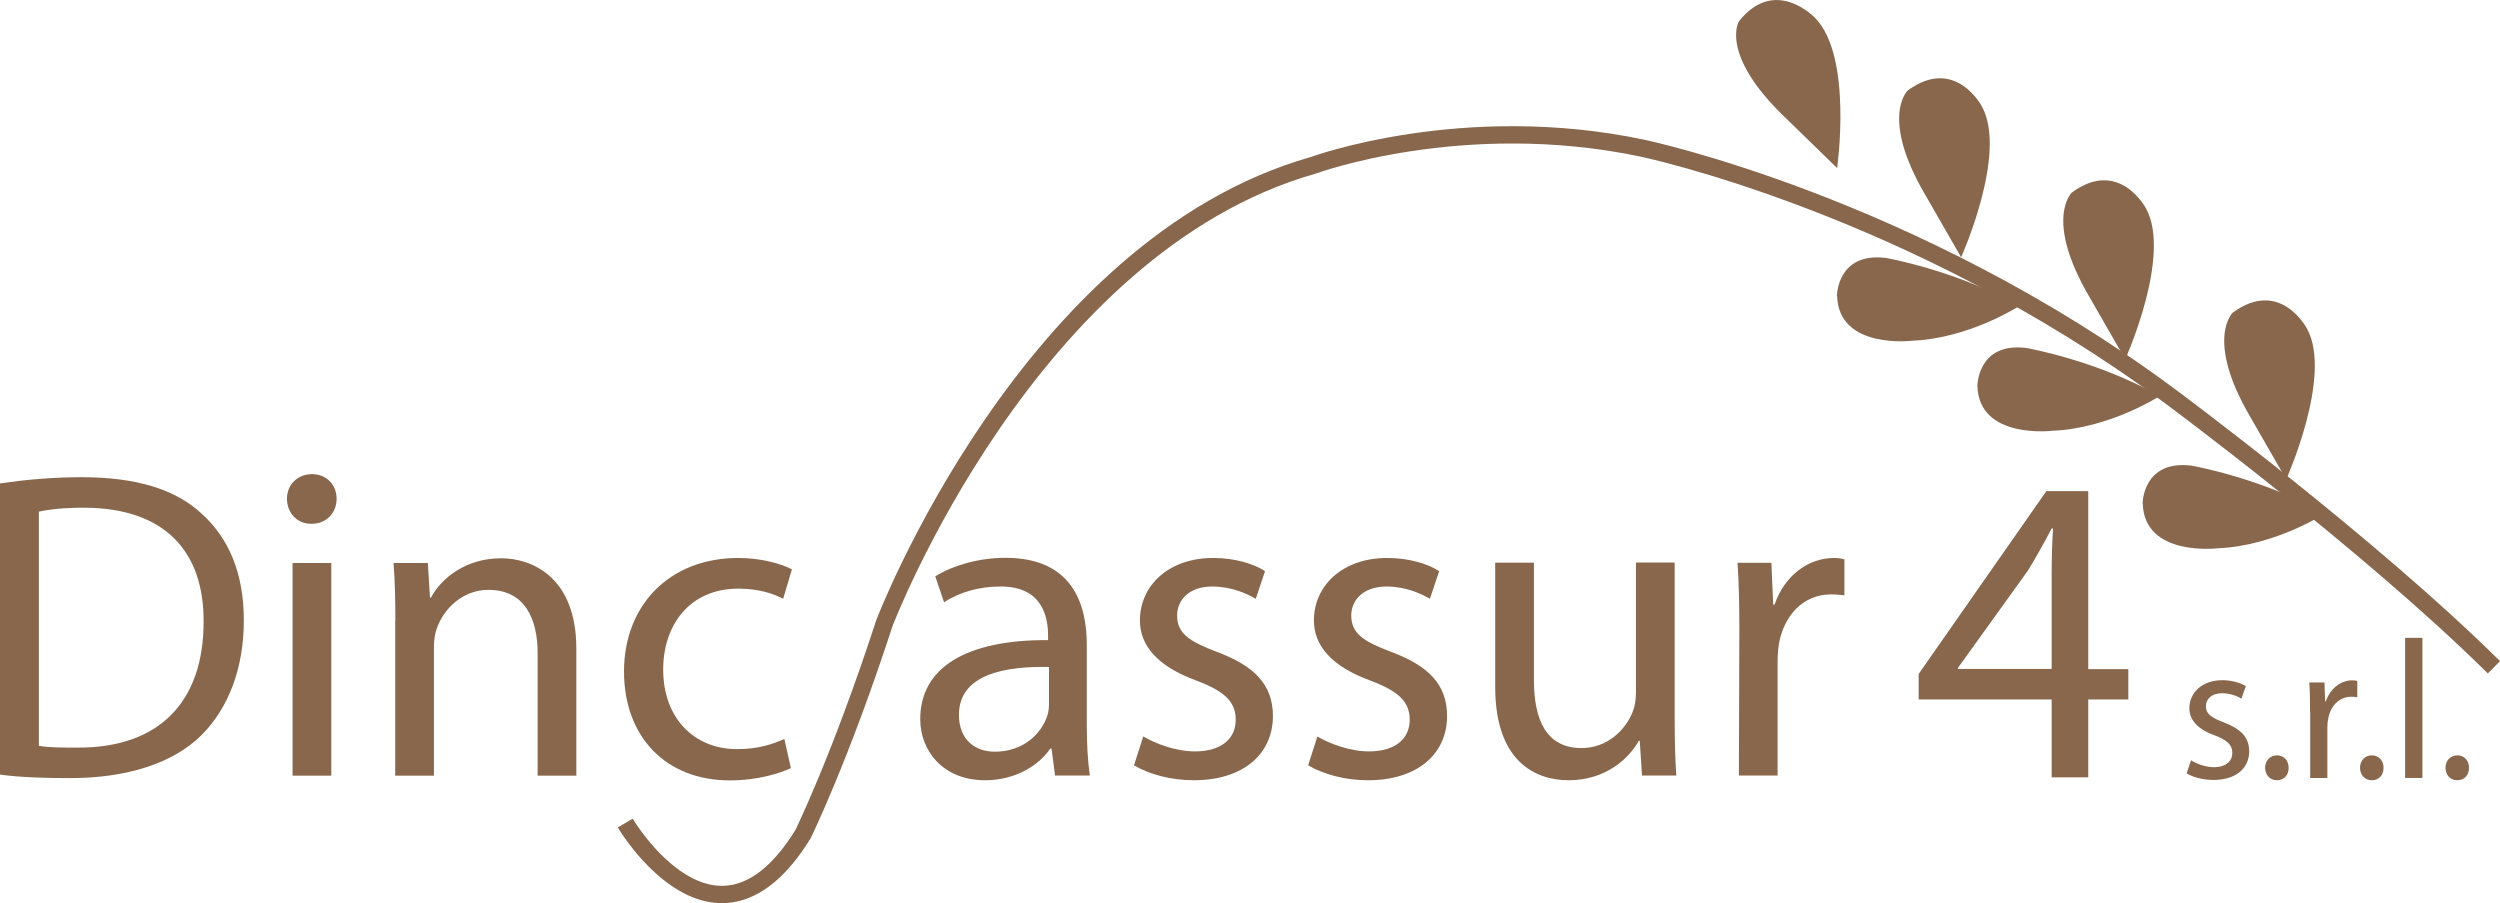 <?xml version="1.0" encoding="UTF-8"?><svg id="Calque_2" xmlns="http://www.w3.org/2000/svg" viewBox="0 0 164.66 59.49"><defs><style>.cls-1{fill:#88674d;}.cls-2{fill:none;stroke:#88674d;stroke-width:1.14px;}</style></defs><g id="Calque_1-2"><path class="cls-1" d="M0,31.84c1.56-.23,3.39-.41,5.38-.41,3.62,0,6.19,.81,7.9,2.4,1.76,1.59,2.78,3.88,2.78,7.03s-1.01,5.79-2.81,7.58c-1.85,1.82-4.86,2.81-8.65,2.81-1.82,0-3.3-.06-4.6-.23V31.84Zm2.55,17.28c.64,.12,1.56,.12,2.55,.12,5.38,.03,8.31-3.01,8.31-8.28,.03-4.66-2.58-7.52-7.9-7.52-1.3,0-2.29,.11-2.95,.26v15.43Z"/><path class="cls-1" d="M20.49,34.5c-.95,0-1.59-.75-1.59-1.65s.67-1.62,1.65-1.62,1.62,.72,1.62,1.62-.64,1.65-1.65,1.65h-.03Zm-1.22,2.58h2.55v14.01h-2.55v-14.01Z"/><path class="cls-1" d="M26.04,40.87c0-1.48-.03-2.63-.12-3.79h2.26l.14,2.29h.06c.69-1.3,2.31-2.6,4.63-2.6,1.94,0,4.95,1.16,4.95,5.96v8.36h-2.55v-8.07c0-2.26-.84-4.17-3.24-4.17-1.65,0-2.95,1.19-3.42,2.6-.12,.32-.17,.78-.17,1.19v8.45h-2.55v-10.22Z"/><path class="cls-1" d="M52.09,50.59c-.67,.32-2.14,.81-4.02,.81-4.22,0-6.97-2.87-6.97-7.18s2.95-7.47,7.53-7.47c1.5,0,2.83,.38,3.53,.75l-.58,1.94c-.61-.32-1.56-.67-2.95-.67-3.21,0-4.95,2.4-4.95,5.33,0,3.24,2.08,5.24,4.86,5.24,1.45,0,2.4-.35,3.12-.67l.43,1.91Z"/><path class="cls-1" d="M71.58,47.72c0,1.21,.06,2.4,.2,3.36h-2.29l-.23-1.77h-.09c-.75,1.1-2.29,2.08-4.28,2.08-2.84,0-4.28-2-4.28-4.02,0-3.39,3.01-5.24,8.42-5.21v-.29c0-1.16-.32-3.27-3.18-3.24-1.33,0-2.69,.38-3.67,1.04l-.58-1.71c1.16-.72,2.86-1.22,4.63-1.22,4.31,0,5.35,2.92,5.35,5.73v5.24Zm-2.49-3.79c-2.78-.06-5.93,.43-5.93,3.15,0,1.68,1.1,2.43,2.37,2.43,1.85,0,3.04-1.16,3.44-2.34,.09-.26,.12-.55,.12-.81v-2.43Z"/><path class="cls-1" d="M75.31,48.51c.78,.46,2.11,.98,3.39,.98,1.82,0,2.69-.9,2.69-2.08s-.72-1.88-2.58-2.58c-2.55-.93-3.73-2.29-3.73-3.97,0-2.26,1.85-4.11,4.83-4.11,1.42,0,2.66,.38,3.41,.87l-.61,1.82c-.55-.32-1.57-.81-2.87-.81-1.5,0-2.31,.87-2.31,1.91,0,1.19,.81,1.71,2.63,2.4,2.4,.9,3.68,2.11,3.68,4.22,0,2.49-1.94,4.23-5.21,4.23-1.53,0-2.95-.4-3.94-.98l.61-1.91Z"/><path class="cls-1" d="M86.77,48.51c.78,.46,2.12,.98,3.39,.98,1.82,0,2.69-.9,2.69-2.08s-.72-1.88-2.58-2.58c-2.55-.93-3.73-2.29-3.73-3.97,0-2.26,1.85-4.11,4.83-4.11,1.42,0,2.67,.38,3.42,.87l-.61,1.82c-.55-.32-1.56-.81-2.86-.81-1.5,0-2.32,.87-2.32,1.91,0,1.19,.81,1.71,2.64,2.4,2.4,.9,3.67,2.11,3.67,4.22,0,2.49-1.94,4.23-5.21,4.23-1.53,0-2.95-.4-3.94-.98l.61-1.91Z"/><path class="cls-1" d="M110.3,47.26c0,1.45,.03,2.72,.11,3.82h-2.26l-.15-2.29h-.06c-.63,1.13-2.14,2.6-4.63,2.6-2.2,0-4.83-1.25-4.83-6.14v-8.19h2.55v7.73c0,2.66,.84,4.48,3.13,4.48,1.71,0,2.89-1.19,3.36-2.35,.15-.35,.23-.81,.23-1.3v-8.57h2.55v10.19Z"/><path class="cls-1" d="M114.56,41.44c0-1.65-.03-3.07-.12-4.37h2.23l.12,2.75h.09c.64-1.88,2.2-3.07,3.91-3.07,.26,0,.46,.03,.69,.09v2.37c-.29-.03-.55-.06-.9-.06-1.79,0-3.07,1.36-3.41,3.24-.06,.38-.09,.78-.09,1.22v7.47h-2.55l.03-9.64Z"/><path class="cls-2" d="M41.18,54.21s5.94,10.08,11.71,.73c0,0,2.47-5.02,5.36-13.9,0,0,9.47-24.82,28.24-30.15,0,0,9.86-3.63,21.69-1.13,0,0,17.74,3.7,34.74,16.33,0,0,13.11,9.71,21.34,17.86"/><path class="cls-1" d="M121,11.07s1.05-7.36-1.46-9.9c0,0-2.63-2.78-5.01,.24,0,0-1.31,2.16,3.06,6.34l3.41,3.32Z"/><path class="cls-1" d="M129.17,16.94s3.07-6.82,1.37-9.92c0,0-1.75-3.36-4.89-1.06,0,0-1.86,1.74,1.17,6.9l2.35,4.09Z"/><path class="cls-1" d="M139.98,23.66s3.07-6.82,1.37-9.92c0,0-1.75-3.36-4.89-1.06,0,0-1.86,1.74,1.17,6.9l2.35,4.09Z"/><path class="cls-1" d="M150.58,31.57s3.07-6.82,1.37-9.92c0,0-1.75-3.36-4.89-1.06,0,0-1.86,1.74,1.17,6.9l2.35,4.09Z"/><path class="cls-1" d="M120.99,19.49s0-2.9,3.23-2.5c0,0,4.67,.82,8.77,3.17,0,0-3.3,2.13-7.03,2.28,0,0-4.86,.6-4.96-2.95"/><path class="cls-1" d="M130.24,25.42s0-2.9,3.23-2.5c0,0,4.67,.82,8.77,3.17,0,0-3.3,2.13-7.04,2.28,0,0-4.86,.6-4.96-2.95"/><path class="cls-1" d="M141.12,33.17s0-2.9,3.23-2.5c0,0,4.67,.82,8.77,3.16,0,0-3.3,2.13-7.03,2.28,0,0-4.86,.6-4.96-2.95"/><path class="cls-1" d="M135.13,51.2v-5.13h-8.76v-1.68l8.41-12.04h2.76v11.72h2.64v2h-2.64v5.13h-2.41Zm0-7.14v-6.29c0-.99,.03-1.97,.09-2.96h-.09c-.58,1.1-1.04,1.91-1.57,2.78l-4.61,6.41v.06h6.18Z"/><g><path class="cls-1" d="M144.3,50.07c.34,.22,.94,.46,1.51,.46,.83,0,1.22-.42,1.22-.94s-.33-.84-1.17-1.16c-1.13-.4-1.66-1.03-1.66-1.78,0-1.01,.82-1.85,2.17-1.85,.64,0,1.2,.18,1.55,.39l-.29,.83c-.25-.16-.7-.36-1.29-.36-.68,0-1.05,.39-1.05,.86,0,.52,.38,.75,1.2,1.07,1.09,.42,1.65,.96,1.65,1.9,0,1.1-.86,1.88-2.35,1.88-.69,0-1.33-.17-1.77-.43l.29-.87Z"/><path class="cls-1" d="M149.19,50.57c0-.48,.33-.82,.78-.82s.77,.34,.77,.82-.3,.82-.78,.82c-.45,0-.77-.35-.77-.82Z"/><path class="cls-1" d="M152.15,46.91c0-.74-.01-1.38-.05-1.96h1l.04,1.24h.05c.29-.84,.97-1.38,1.74-1.38,.13,0,.22,.01,.33,.04v1.08c-.12-.03-.23-.04-.39-.04-.81,0-1.38,.61-1.53,1.47-.03,.16-.05,.34-.05,.53v3.35h-1.13v-4.33Z"/><path class="cls-1" d="M155.44,50.57c0-.48,.33-.82,.78-.82s.77,.34,.77,.82-.3,.82-.78,.82c-.45,0-.77-.35-.77-.82Z"/><path class="cls-1" d="M158.41,42.01h1.14v9.23h-1.14v-9.23Z"/><path class="cls-1" d="M161.07,50.57c0-.48,.33-.82,.78-.82s.77,.34,.77,.82-.3,.82-.78,.82c-.45,0-.77-.35-.77-.82Z"/></g></g></svg>
